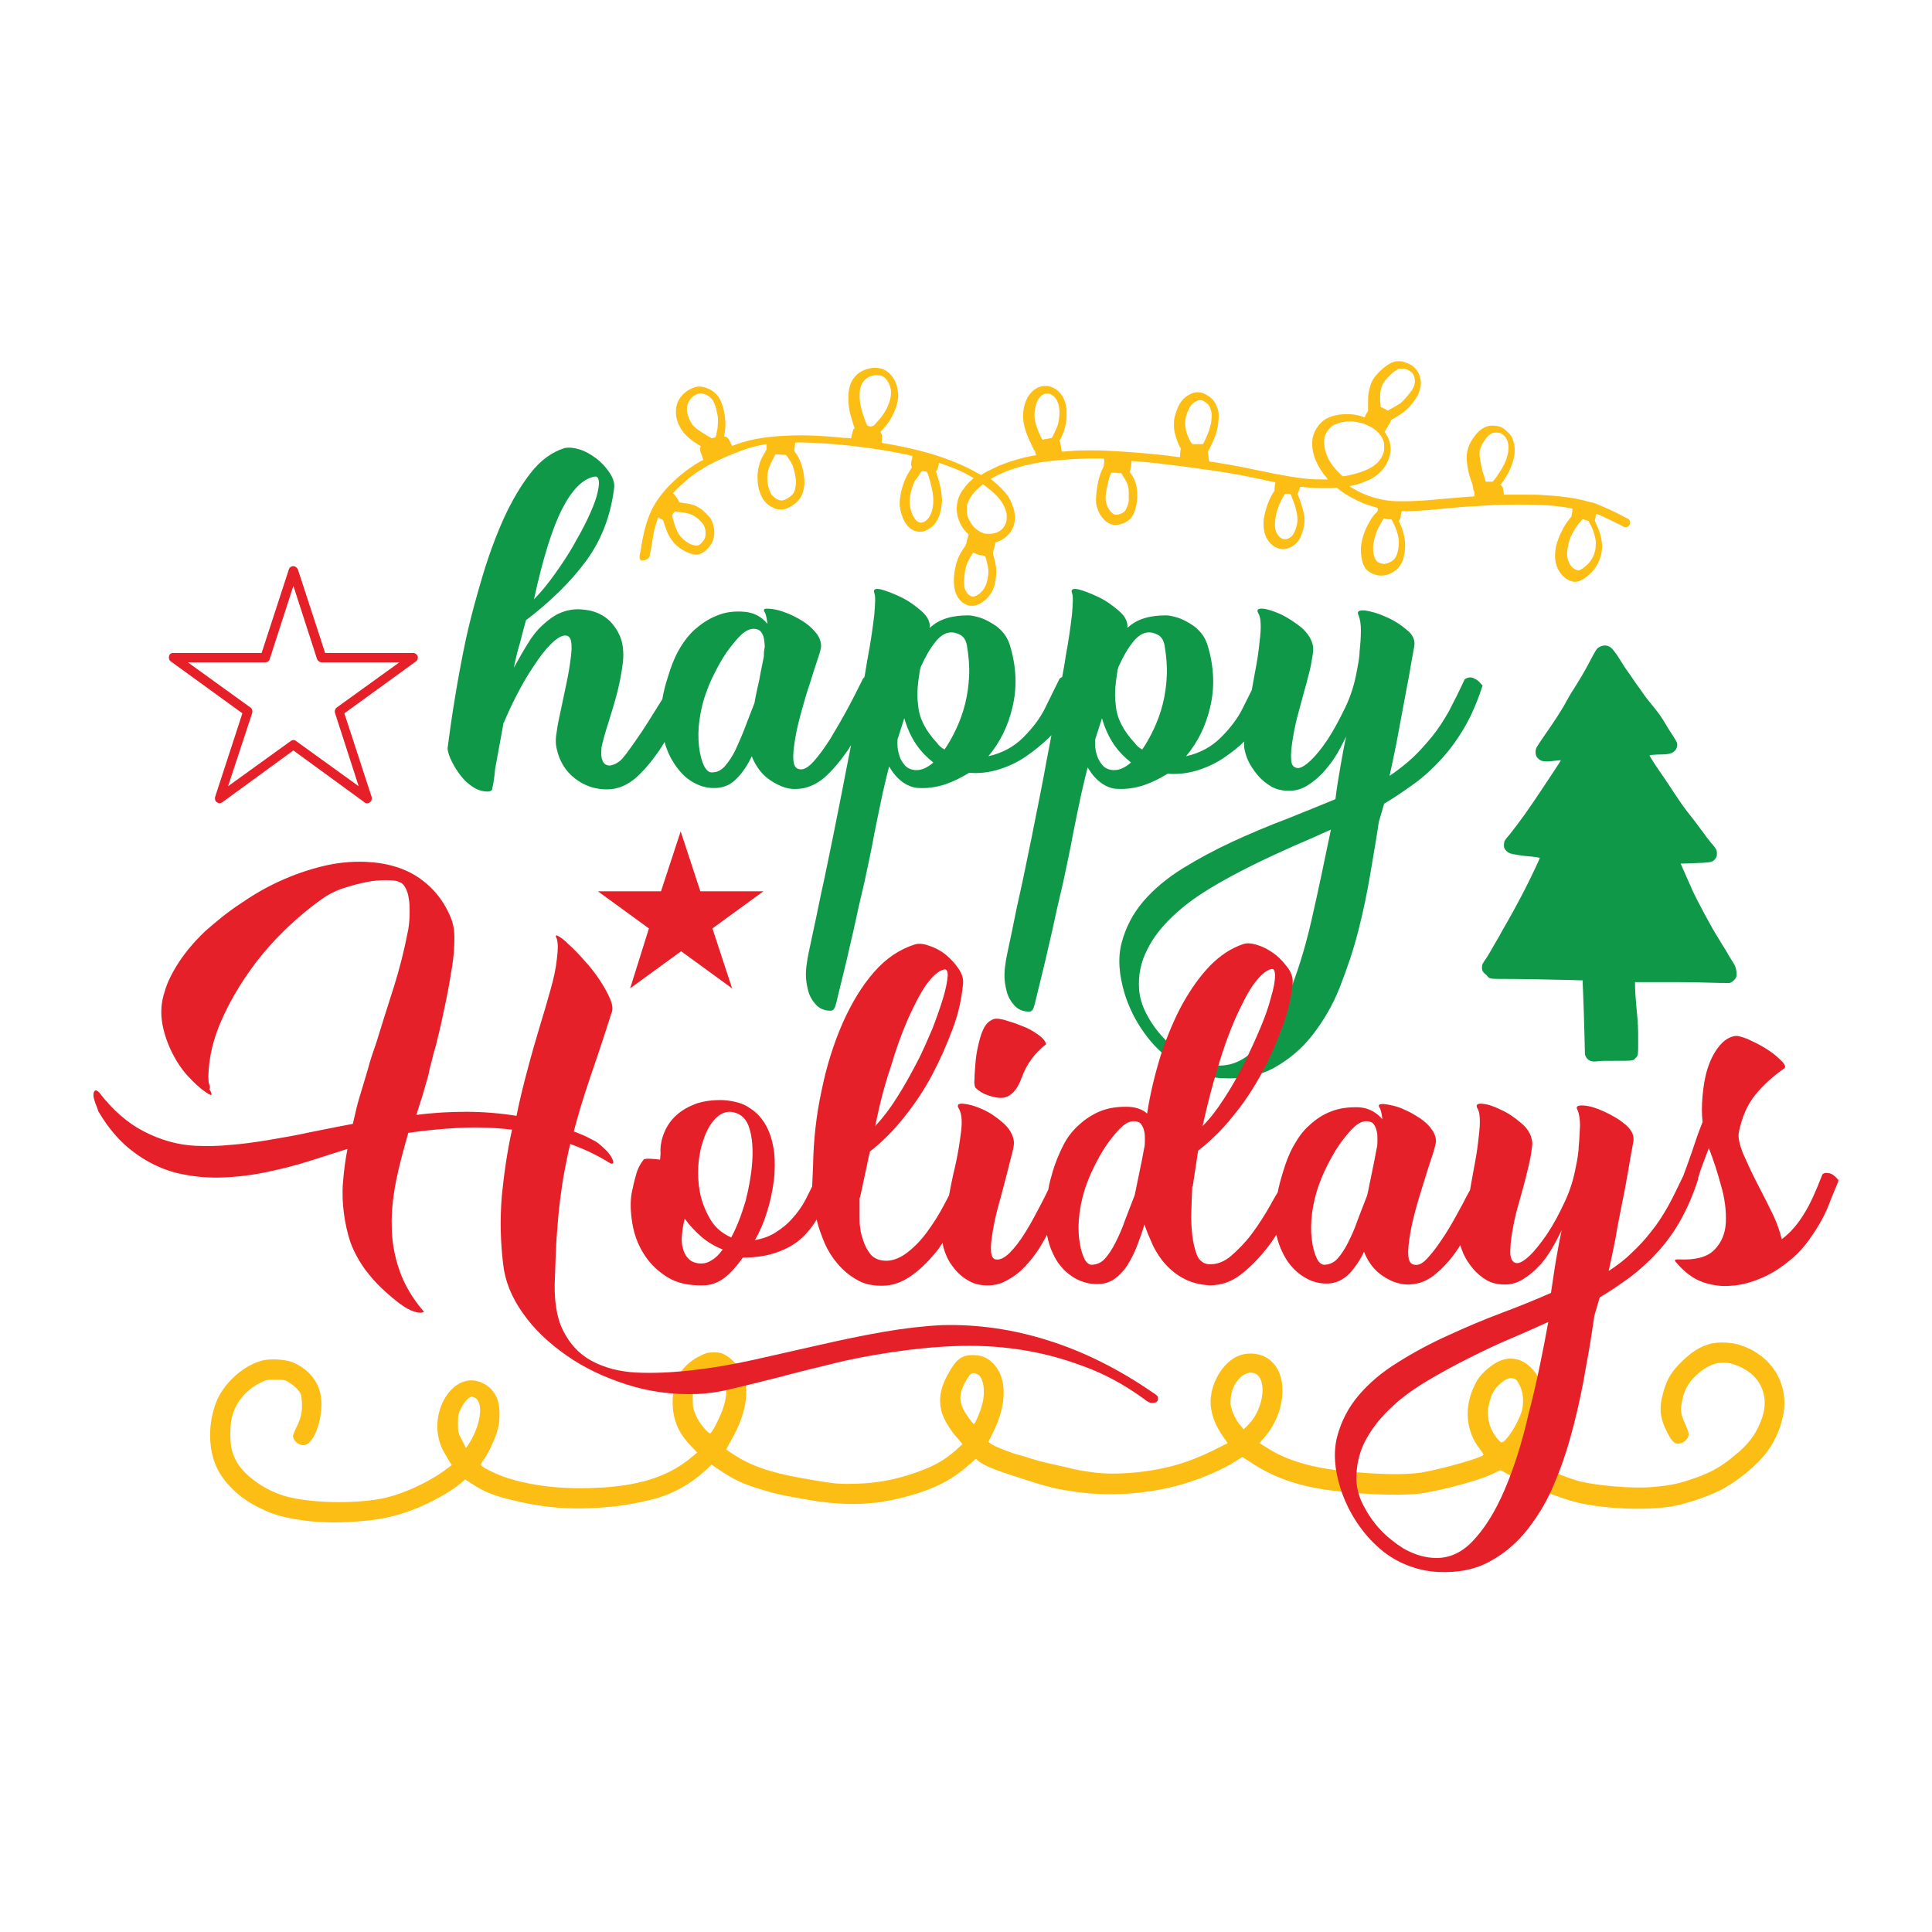 <?xml version="1.0" encoding="utf-8"?>
<!-- Generator: Adobe Illustrator 22.1.0, SVG Export Plug-In . SVG Version: 6.00 Build 0)  -->
<svg version="1.1" id="Layer_1" xmlns="http://www.w3.org/2000/svg" xmlns:xlink="http://www.w3.org/1999/xlink" x="0px" y="0px"
	 viewBox="0 0 432 432" enable-background="new 0 0 432 432" xml:space="preserve">
<path fill="#0F9848" d="M329.8,151.8c-0.8-0.5-1.6-0.4-2.3,0.1c-1.2,2.6-2.4,5-3.5,7.1c-1.2,2.1-2.4,4-3.8,5.7
	c-1.4,1.7-2.8,3.3-4.3,4.7c-1.5,1.4-3.3,2.8-5.2,4.1c0.5-2.2,1-4.6,1.5-7.1c0.5-2.5,0.9-5,1.4-7.5c0.5-2.5,0.9-5,1.4-7.4
	c0.4-2.4,0.8-4.7,1.2-6.8c0.3-1.4-0.2-2.8-1.7-3.9c-1.4-1.2-3-2.2-4.7-2.9c-1.7-0.8-3.3-1.2-4.6-1.4c-1.3-0.1-1.8,0.2-1.5,0.9
	c0.4,0.9,0.6,2.1,0.6,3.5c0,1.4-0.1,3-0.3,4.8c0,0.7-0.1,1.4-0.2,2.1c-0.1,0.7-0.3,1.5-0.4,2.2c-0.5,2.8-1.3,5.5-2.6,8.2
	c-1.3,2.7-2.6,5.1-3.9,7.1c-1.4,2.1-2.7,3.7-4,4.9c-1.3,1.2-2.3,1.7-3,1.5c-0.8-0.2-1.2-0.8-1.2-2.1c-0.1-1.2,0.1-2.8,0.4-4.6
	c0.3-1.8,0.7-3.8,1.3-5.9c0.6-2.1,1.1-4.2,1.7-6.2c0.5-2,1-3.7,1.2-5.2c0.3-1.5,0.4-2.6,0.3-3.1c-0.2-1.5-1.1-2.9-2.5-4.2
	c-1.5-1.2-3-2.2-4.6-3c-1.6-0.7-3-1.2-4.1-1.3c-1.2-0.1-1.5,0.3-1,1.1c0.4,0.7,0.5,1.7,0.5,3c0,1.3-0.2,2.8-0.4,4.6
	c-0.2,1.8-0.5,3.6-0.9,5.6c-0.2,1.3-0.5,2.6-0.7,3.9l-2.1,4.2c-1.1,2.2-2.7,4.3-4.8,6.4c-2.1,2.1-4.7,3.5-7.8,4.2
	c2.6-3.1,4.4-6.7,5.4-11c1-4.2,0.9-8.6-0.4-13.2c-0.3-1.2-0.8-2.3-1.5-3.2c-0.7-0.9-1.5-1.6-2.5-2.2c-1-0.6-1.9-1.1-2.9-1.4
	c-1-0.3-1.9-0.5-2.6-0.5c-3.8,0-6.6,0.9-8.6,2.8v-0.1c0.1-1.2-0.5-2.5-1.9-3.7c-1.4-1.2-2.9-2.3-4.6-3.1c-1.7-0.8-3.2-1.4-4.4-1.7
	c-1.3-0.3-1.8,0-1.5,0.8c0.3,0.7,0.2,2.3,0,4.8c-0.3,2.5-0.7,5.6-1.4,9.3c-0.2,1.5-0.5,3.1-0.8,4.7c-0.3,0.1-0.6,0.3-0.7,0.6
	l-3.2,6.5c-1.1,2.2-2.7,4.3-4.8,6.4c-2.1,2.1-4.7,3.5-7.8,4.2c2.6-3.1,4.4-6.7,5.4-11c1-4.2,0.9-8.6-0.4-13.2
	c-0.3-1.2-0.8-2.3-1.5-3.2c-0.7-0.9-1.5-1.6-2.5-2.2c-1-0.6-1.9-1.1-2.9-1.4c-1-0.3-1.9-0.5-2.6-0.5c-3.8,0-6.6,0.9-8.6,2.8v-0.1
	c0.1-1.2-0.5-2.5-1.9-3.7c-1.4-1.2-2.9-2.3-4.6-3.1c-1.7-0.8-3.2-1.4-4.4-1.7c-1.3-0.3-1.8,0-1.5,0.8c0.3,0.7,0.2,2.3,0,4.8
	c-0.3,2.5-0.7,5.6-1.4,9.3c-0.3,1.5-0.5,3.1-0.8,4.7c-0.2,0.2-0.4,0.4-0.5,0.7c-1,2-2.1,4.2-3.4,6.6c-1.3,2.4-2.6,4.6-3.8,6.6
	c-1.3,2-2.5,3.7-3.7,5c-1.2,1.3-2.2,1.9-3.1,1.7c-0.9-0.1-1.3-0.8-1.4-2.1c-0.1-1.3,0.1-2.9,0.4-4.7c0.3-1.9,0.8-3.9,1.4-6.1
	c0.6-2.2,1.2-4.3,1.9-6.3c0.6-2,1.2-3.8,1.7-5.3c0.5-1.5,0.8-2.5,0.8-3c0-0.9-0.3-1.9-1-2.8c-0.7-0.9-1.5-1.7-2.5-2.4
	s-2.1-1.3-3.4-1.9c-1.2-0.5-2.3-0.9-3.3-1.1c-1-0.2-1.7-0.2-2.2-0.2c-0.5,0.1-0.5,0.4-0.1,1c0.2,0.5,0.4,1.3,0.5,2.4
	c-1.3-1.6-3-2.5-5.1-2.7c-2.4-0.2-4.5,0.1-6.3,0.9c-1.8,0.7-3.4,1.8-4.9,3.1c-1.4,1.3-2.6,2.9-3.6,4.7c-1,1.8-1.7,3.7-2.3,5.7
	c-0.6,1.8-1,3.4-1.3,5.1c0,0.1-0.1,0.2-0.1,0.2c-1,1.6-2,3.2-3,4.8c-1,1.6-2,3.1-3,4.5c-1,1.4-1.8,2.6-2.5,3.4
	c-0.5,0.7-1.1,1.2-1.9,1.6c-0.7,0.3-1.3,0.5-1.8,0.3c-0.5-0.1-0.9-0.5-1.1-1.1c-0.3-0.6-0.3-1.6-0.2-2.9c0.3-1.4,0.8-3.2,1.5-5.4
	c0.7-2.2,1.4-4.5,2-6.8c0.6-2.3,1-4.6,1.3-6.9c0.2-2.2,0-4.2-0.7-5.8c-1.6-3.6-4.4-5.6-8.3-5.9c-1.8-0.2-3.4,0.1-4.9,0.7
	c-1.5,0.6-2.8,1.6-4.1,2.8c-1.3,1.2-2.4,2.6-3.4,4.3c-1,1.6-2,3.4-3,5.2c0.4-2,0.8-3.7,1.3-5.3c0.4-1.6,0.9-3.4,1.4-5.3
	c5.5-4.2,10-8.6,13.4-13.2c3.4-4.6,5.5-10,6.3-16.2c0.2-1.2-0.2-2.4-1-3.6c-0.8-1.2-1.8-2.3-3-3.2c-1.2-0.9-2.4-1.6-3.7-2
	c-1.3-0.4-2.4-0.5-3.4-0.3c-2.8,0.9-5.3,2.7-7.5,5.5c-2.2,2.8-4.2,6.2-6,10.1c-1.8,4-3.4,8.3-4.8,13c-1.4,4.7-2.7,9.4-3.7,14
	c-1,4.7-1.8,9.1-2.5,13.4c-0.7,4.2-1.2,7.9-1.6,10.9c-0.1,0.6,0.2,1.5,0.6,2.5c0.5,1.1,1.1,2.2,1.9,3.3c0.8,1.1,1.7,2.1,2.9,2.9
	c1.1,0.8,2.3,1.2,3.6,1.2c0.3,0,0.5-0.1,0.7-0.2c0.2-0.1,0.3-0.3,0.3-0.7c0.1-0.3,0.2-0.8,0.3-1.5c0.1-0.6,0.2-1.5,0.3-2.6l1.9-10.4
	l0.1-0.1c0.8-1.9,1.7-3.9,2.9-6.2c1.2-2.3,2.4-4.4,3.7-6.3c1.3-2,2.5-3.6,3.8-4.9c1.3-1.3,2.4-2,3.3-2c0.7,0,1.2,0.5,1.3,1.4
	c0.2,1,0.1,2.2-0.1,3.8c-0.2,1.6-0.5,3.4-0.9,5.3c-0.4,1.9-0.8,3.8-1.2,5.7c-0.4,1.9-0.8,3.6-1,5.2c-0.3,1.6-0.3,2.9,0,4
	c0.6,2.7,1.9,4.9,4.1,6.6c2.2,1.7,4.7,2.5,7.6,2.4c2.1-0.1,4.1-1,5.9-2.5c1.8-1.6,3.5-3.6,5.1-5.9c0.5-0.7,1-1.5,1.4-2.2
	c0.3,1.2,0.8,2.4,1.3,3.4c1.2,2.2,2.6,4,4.4,5.2c1.8,1.2,3.7,1.8,5.8,1.7c1.9-0.1,3.4-0.8,4.7-2.2c1.3-1.3,2.4-3,3.3-4.9
	c0.3,0.8,0.7,1.6,1.3,2.5c0.6,0.9,1.3,1.7,2.2,2.4c0.9,0.7,1.9,1.3,3.1,1.8c1.2,0.5,2.4,0.7,3.7,0.6c2.1-0.1,4.1-1,5.9-2.5
	c1.8-1.6,3.5-3.6,5.1-5.9c0.3-0.4,0.6-0.9,0.9-1.4c-0.4,2-0.8,4-1.2,6.1c-0.9,4.8-1.9,9.6-2.8,14.2c-1,4.7-1.8,9-2.7,12.9
	c-0.8,3.9-1.5,7.3-2.1,10c-0.6,2.8-1,4.6-1.1,5.7c-0.1,0.5-0.2,1.4-0.2,2.5c0,1.2,0.2,2.3,0.5,3.5c0.3,1.2,0.9,2.2,1.7,3.1
	c0.8,0.9,1.9,1.4,3.3,1.4c0.5,0,0.8-0.3,1-0.8c0.2-0.5,0.5-1.8,1-3.9c0.2-0.8,0.6-2.4,1.2-4.9c0.6-2.4,1.2-5.3,2-8.6
	c0.7-3.3,1.5-6.9,2.4-10.6c0.8-3.8,1.6-7.4,2.2-10.8c0.7-3.4,1.3-6.5,1.9-9.2c0.6-2.7,1.1-4.6,1.4-5.8c0.9,1.5,1.9,2.7,3.2,3.6
	c1.2,0.8,2.4,1.2,3.5,1.2c2,0.1,3.9-0.2,5.8-0.8c1.8-0.6,3.6-1.5,5.4-2.6c2.3,0.2,4.6-0.1,6.8-0.8c2.2-0.7,4.3-1.7,6.1-3
	c1.9-1.3,3.4-2.6,4.8-3.9c0.2-0.2,0.5-0.5,0.7-0.7c-0.5,2.8-1.1,5.6-1.6,8.5c-0.9,4.8-1.9,9.6-2.8,14.2c-1,4.7-1.8,9-2.7,12.9
	s-1.5,7.3-2.1,10c-0.6,2.8-1,4.6-1.1,5.7c-0.1,0.5-0.2,1.4-0.2,2.5c0,1.2,0.2,2.3,0.5,3.5c0.3,1.2,0.9,2.2,1.7,3.1
	c0.8,0.9,1.9,1.4,3.3,1.4c0.5,0,0.8-0.3,1-0.8c0.2-0.5,0.5-1.8,1-3.9c0.2-0.8,0.6-2.4,1.2-4.9c0.6-2.4,1.2-5.3,2-8.6
	c0.7-3.3,1.5-6.9,2.4-10.6c0.8-3.8,1.6-7.4,2.2-10.8c0.7-3.4,1.3-6.5,1.9-9.2c0.6-2.7,1.1-4.6,1.4-5.8c0.9,1.5,1.9,2.7,3.2,3.6
	c1.2,0.8,2.4,1.2,3.5,1.2c2,0.1,3.9-0.2,5.8-0.8c1.8-0.6,3.6-1.5,5.4-2.6c2.3,0.2,4.6-0.1,6.8-0.8c2.2-0.7,4.3-1.7,6.1-3
	c1.6-1.1,3-2.2,4.2-3.4c0,0.4,0,0.9,0,1.3c0.1,0.7,0.3,1.6,0.8,2.8c0.5,1.1,1.2,2.2,2.1,3.3c0.9,1.1,2,2,3.2,2.7
	c1.2,0.7,2.8,1,4.6,0.9c1.2-0.1,2.4-0.5,3.5-1.2c1.1-0.7,2.1-1.5,3.2-2.6c1-1.1,2-2.3,2.9-3.7c0.9-1.4,1.7-3,2.5-4.6
	c-0.5,2.2-0.9,4.5-1.3,6.8c-0.4,2.3-0.8,4.7-1.1,7.2c-3.4,1.4-7.1,2.9-11.1,4.5c-4,1.5-8,3.2-11.9,5c-3.9,1.8-7.6,3.8-11.2,6
	c-3.5,2.2-6.4,4.6-8.8,7.4c-2.3,2.7-3.9,5.8-4.8,9.2c-0.9,3.4-0.6,7.2,0.7,11.5c0.8,2.5,1.9,4.9,3.3,7.1c1.4,2.2,3,4.2,4.9,5.9
	c1.9,1.7,4,3.1,6.3,4.1c2.4,1,4.9,1.6,7.5,1.7c4.4,0.2,8.3-0.6,11.5-2.4s6.1-4.2,8.5-7.3c2.4-3.1,4.5-6.6,6.1-10.7
	c1.6-4.1,3-8.2,4.1-12.5c1.1-4.3,2-8.6,2.7-12.8c0.7-4.2,1.4-8.1,1.9-11.6l1.2-4.1c2.4-1.4,4.7-3,6.9-4.6c2.2-1.6,4.2-3.5,6.1-5.6
	c1.9-2.1,3.6-4.5,5.1-7.1c1.5-2.6,2.8-5.7,3.9-9.1C331.1,152.9,330.7,152.2,329.8,151.8z M125.7,113.8c2.2-4.3,4.6-6.7,7.1-7.2
	c0.7-0.2,1,0.2,1.1,1c0.1,0.8-0.1,1.9-0.5,3.4c-0.4,1.4-1.1,3.1-2,5c-0.9,1.9-2,3.9-3.2,6c-1.2,2.1-2.6,4.2-4.1,6.3
	c-1.5,2.1-3,4-4.7,5.7C121.4,124.8,123.5,118.1,125.7,113.8z M170.8,146.8c-0.3,1.6-0.7,3.3-1,5.1c-0.4,1.8-0.8,3.5-1.1,5.3
	c-0.8,2-1.5,3.9-2.2,5.7c-0.7,1.8-1.4,3.4-2.1,4.9c-0.7,1.4-1.5,2.6-2.3,3.5c-0.8,0.9-1.7,1.4-2.8,1.4c-0.8,0.1-1.4-0.5-1.9-1.5
	c-0.5-1.1-0.9-2.5-1.1-4.3c-0.2-1.8-0.2-3.8,0.1-5.9c0.3-2.2,0.8-4.3,1.6-6.4c0.6-1.7,1.4-3.4,2.3-5.1c0.9-1.7,1.8-3.2,2.8-4.5
	c1-1.3,1.9-2.4,2.8-3.2c0.9-0.8,1.8-1.2,2.6-1.2c0.7,0,1.2,0.2,1.6,0.6c0.3,0.4,0.6,0.9,0.7,1.5c0.1,0.6,0.2,1.3,0.2,2
	C170.8,145.5,170.8,146.1,170.8,146.8z M204.9,172.2c-0.5,0-1-0.1-1.5-0.3c-0.5-0.2-1-0.6-1.4-1.2c-0.4-0.5-0.8-1.2-1-2.1
	c-0.3-0.9-0.4-2-0.3-3.3l1.5-4.7c0.7,2.4,1.6,4.3,2.7,5.9c1.1,1.6,2.4,2.9,3.8,4C207.3,171.7,206.1,172.2,204.9,172.2z M216.7,151.1
	c-0.1,2.2-0.4,4.3-0.9,6.3c-0.5,2-1.2,3.9-2,5.6c-0.8,1.7-1.7,3.3-2.6,4.6c-0.7-0.4-1.2-0.8-1.7-1.5c-1.3-1.4-2.3-2.8-3-4.2
	c-0.7-1.4-1.1-2.8-1.2-4.2c-0.2-1.4-0.2-2.7-0.1-4c0.1-1.3,0.3-2.6,0.5-3.9l0.2-0.7c1-2.2,2-4,3.2-5.5c1.1-1.4,2.3-2.2,3.6-2.2
	c0.7,0,1.4,0.2,2.1,0.6c0.7,0.4,1.2,1.2,1.4,2.3C216.6,146.7,216.8,148.9,216.7,151.1z M249.1,172.2c-0.5,0-1-0.1-1.5-0.3
	c-0.5-0.2-1-0.6-1.4-1.2s-0.8-1.2-1-2.1c-0.3-0.9-0.4-2-0.3-3.3l1.5-4.7c0.7,2.4,1.6,4.3,2.7,5.9c1.1,1.6,2.4,2.9,3.8,4
	C251.5,171.7,250.3,172.2,249.1,172.2z M260.9,151.1c-0.1,2.2-0.4,4.3-0.9,6.3c-0.5,2-1.2,3.9-2,5.6c-0.8,1.7-1.7,3.3-2.6,4.6
	c-0.7-0.4-1.2-0.8-1.7-1.5c-1.3-1.4-2.3-2.8-3-4.2c-0.7-1.4-1.1-2.8-1.2-4.2c-0.2-1.4-0.2-2.7-0.1-4c0.1-1.3,0.3-2.6,0.5-3.9
	l0.2-0.7c1-2.2,2-4,3.2-5.5c1.1-1.4,2.3-2.2,3.6-2.2c0.7,0,1.4,0.2,2.1,0.6c0.7,0.4,1.2,1.2,1.4,2.3
	C260.8,146.7,261,148.9,260.9,151.1z M293.2,206c-1.5,6.5-3.3,12.2-5.4,17.1c-2.1,4.9-4.5,8.7-7.2,11.5c-2.7,2.8-5.8,4-9.3,3.6
	c-2.1-0.2-4.1-0.9-6-2c-2-1.1-3.7-2.5-5.2-4.2c-1.5-1.6-2.8-3.4-3.8-5.4c-1-1.9-1.5-3.8-1.6-5.5c-0.2-3.1,0.4-6,1.8-8.7
	c1.3-2.7,3.2-5.1,5.6-7.4c2.4-2.3,5.1-4.3,8.2-6.2c3.1-1.9,6.3-3.6,9.5-5.2c3.2-1.6,6.3-3,9.4-4.4c3.1-1.3,5.9-2.6,8.4-3.7
	C296.1,192.7,294.7,199.5,293.2,206z M388.3,217.8c0,0.6-0.1,0.9-0.6,1.4c-0.4,0.4-0.9,0.7-1.4,0.6c-0.3,0-2.6,0-5.2-0.1
	s-7.1-0.1-10.1-0.1l-5.4,0l0,0.8c0,1.2,0.2,3.6,0.3,4.7c0.4,4.2,0.4,4.7,0.4,7.6c0,3.3,0,3.3-0.6,3.9c-0.5,0.6-0.6,0.6-4.3,0.6
	c-2.2,0-3.6,0-4.1,0.1c-1.4,0.2-2.2-0.1-2.7-1l-0.2-0.5l-0.1-4c-0.1-4-0.2-6.9-0.3-9.4c0-0.8-0.1-1.8-0.1-2.3v-0.9l-0.8,0
	c-0.4,0-2-0.1-3.5-0.1c-1.5,0-3.6-0.1-4.7-0.1c-1.1,0-4.1-0.1-6.7-0.1c-5.2,0-5.1,0-5.6-0.6c-0.1-0.2-0.4-0.4-0.6-0.6
	c-0.5-0.4-0.7-0.9-0.6-1.6c0-0.5,0.1-0.6,0.9-1.8c0.5-0.7,1.3-2.2,1.9-3.2c0.6-1,1.4-2.4,1.7-3c1.6-2.7,4-7.1,5.4-9.9
	c1.5-3,3.1-6.4,3-6.4c-0.1,0-1-0.2-2.1-0.3c-1.7-0.1-4.1-0.5-4.6-0.7c-0.5-0.2-1-0.7-1.2-1.1c-0.2-0.4-0.1-1.2,0-1.6
	c0.1-0.2,0.5-0.8,1-1.3c2.9-3.7,4.1-5.4,7.9-11.1c3.3-5,3.7-5.6,3.7-5.7c0,0-0.6,0-1.3,0.1c-1.5,0.2-2.5,0.2-3,0
	c-0.4-0.1-1-0.6-1.2-1.1c-0.2-0.5-0.2-1.1,0-1.7c0.1-0.3,0.7-1.1,1.2-1.9c3.4-4.9,4.5-6.6,5.9-9.2c0.3-0.5,0.9-1.6,1.4-2.3
	c1.2-1.9,2.2-3.6,3-5.1c1.9-3.6,2-3.8,2.6-4.1c0.1-0.1,0.4-0.2,0.7-0.3c0.8-0.2,1.6,0,2.3,0.8c0.5,0.6,0.9,1.1,2.2,3.2
	c0.4,0.7,1.2,1.8,1.7,2.5c0.5,0.7,1.4,2.1,2.1,3c0.6,0.9,1.6,2.3,2.2,3c2,2.4,2.7,3.4,3.7,5.1c0.5,0.9,1.3,2.1,1.7,2.7
	c0.4,0.6,0.7,1.2,0.8,1.4c0.2,1.1-0.4,2.1-1.6,2.4c-0.3,0.1-1.2,0.2-2,0.2c-0.9,0-1.8,0.1-2.1,0.1l-0.5,0.1l0.3,0.5
	c0.2,0.3,0.6,1,1,1.6c0.4,0.6,1.7,2.5,2.8,4.1c2.6,4,3.7,5.6,5.5,7.8c0.8,1,2,2.7,2.7,3.6c0.7,1,1.6,2.1,1.9,2.4
	c0.8,1,0.9,1.2,0.9,1.9c0,0.5,0,0.6-0.2,1c-0.1,0.2-0.4,0.5-0.5,0.6c-0.6,0.4-1,0.5-4.3,0.6c-1.7,0.1-3.1,0.1-3.1,0.1
	c0,0,1.8,4.1,2.6,5.9c1.2,2.6,4.4,8.6,5.9,10.9c0.3,0.5,1,1.7,1.6,2.6c0.5,0.9,1.1,1.9,1.3,2.2c0.2,0.3,0.6,0.9,0.8,1.4
	C388.3,217.1,388.3,217.2,388.3,217.8z"/>
<path fill="#FCBE14" d="M145.3,124.1c0-0.1,0-0.4,0.1-0.5c0-0.1,0.2-0.9,0.3-1.6c0.2-1.3,0.4-2.5,0.6-3.5c0.3-1.1,0.8-2.7,0.9-2.8
	c0,0,0.1,0,0.2,0.1c0.3,0.2,0.5,0.3,0.7,0.4c0.1,0,0.1,0.1,0.2,0.2c0.1,0.4,0.5,1.6,0.7,2.1c0.5,1.3,1,2.1,1.8,3
	c1.3,1.4,3.6,2.6,5,2.5c0.9-0.1,1.7-0.5,2.5-1.4c1.1-1.2,1.5-2.4,1.4-4c-0.1-1.2-0.4-2-0.9-2.8c-0.3-0.4-1.3-1.4-1.8-1.8
	c-1.2-0.9-2.2-1.3-4-1.5c-1.2-0.2-1.1-0.1-1.2-0.4c-0.1-0.3-0.7-1.2-1.1-1.6c-0.1-0.1-0.2-0.2-0.2-0.2c0-0.1,1.5-1.6,2.3-2.3
	c2.4-2.2,5-3.8,8.5-5.4c3.1-1.4,5.8-2.4,8-2.9c0.6-0.1,1.9-0.4,2-0.4c0.1,0,0.1,0.1,0.1,0.6l0,0.6l-0.5,0.9c-0.8,1.4-1,1.9-1.2,2.8
	c-0.4,1.5-0.4,3.2-0.1,4.8c0.2,1,0.6,1.9,1,2.6c0.3,0.4,0.8,1,1.2,1.3c0.4,0.3,1.2,0.7,1.7,0.9c0.4,0.1,0.5,0.1,1.1,0.1
	c0.5,0,0.7,0,1-0.1c0.7-0.2,1.3-0.6,2.2-1.2c1.1-0.9,1.7-1.9,2-3.7c0.2-1.2,0-2.9-0.4-4.4c-0.4-1.4-0.9-2.5-1.7-3.5
	c-0.1-0.1-0.1-0.2-0.1-0.3c0-0.1,0.1-0.5,0.1-0.9c0.1-0.4,0.1-0.8,0.1-0.8c0.1-0.1,2-0.1,3.5,0c6.5,0.2,15.3,1.3,21.7,2.7
	c0.4,0.1,0.7,0.2,0.8,0.2l0.2,0l0,0.3c0,0.2-0.1,0.6-0.2,0.9c-0.1,0.7-0.1,0.8,0,1.1l0.1,0.3l-0.3,0.5c-1.4,2.1-2.1,4.3-2.4,6.8
	c-0.2,1.6,0.4,3.8,1.3,5.2c0.3,0.5,1,1.2,1.4,1.4c0.8,0.5,1.8,0.6,2.7,0.4c0.6-0.2,1.6-0.8,2.1-1.3c1-1.1,1.5-2.3,1.8-4.1
	c0.1-0.9,0.2-1.4,0.1-2.2c-0.1-1.5-0.4-3-1.1-5.1l-0.2-0.7l0.1-0.1c0.2-0.2,0.3-0.6,0.5-1.4c0-0.3,0.1-0.4,0.1-0.4
	c0.1,0,1.7,0.6,2.8,1c1.6,0.6,3,1.3,4.4,2.1l0.5,0.3l-0.3,0.3c-0.5,0.4-1.4,1.3-1.7,1.8c-0.9,1.1-1.4,2.1-1.6,3.2
	c-0.4,1.8-0.1,3.5,0.8,5.2c0.3,0.6,0.8,1.3,1.3,1.7l0.4,0.4l-0.2,0.7c-0.1,0.4-0.3,0.9-0.3,1.2c-0.1,0.4-0.2,0.5-0.4,0.9
	c-1.4,1.9-1.9,3.3-2.3,5.8c-0.4,3.1,0.2,5.3,1.8,6.6c0.4,0.3,1,0.6,1.4,0.7c0.5,0.1,1.3,0.1,1.8-0.1c1.7-0.6,3.3-2.2,3.9-4.2
	c0.2-0.6,0.3-1.2,0.4-2.1c0.2-1.4,0-3-0.6-4.9l-0.1-0.5l0.1-0.4c0.1-0.2,0.2-0.7,0.3-1.1c0.1-0.4,0.2-0.8,0.2-0.8
	c0-0.1,0.2-0.1,0.5-0.2c2-0.7,3.5-2.4,3.8-4.6c0.1-0.6,0.1-1.5-0.1-2.1c-0.2-1-0.7-2.3-1.3-3.3c-0.8-1.2-2.1-2.5-3.6-3.7l-0.4-0.3
	l0.9-0.5c4.5-2.3,9-3.4,16.9-3.9c1.8-0.1,3.5-0.2,5.5-0.2c1.1,0,2.1,0,2.1,0.1c0,0,0,0.4,0,0.8l-0.1,0.8l-0.2,0.5
	c-0.5,0.9-0.8,1.9-1.1,3.3c-0.4,2.1-0.5,3.6-0.4,4.6c0.4,2.3,1.9,4.3,3.6,4.7c1.1,0.3,2.8-0.2,3.8-1.1c0.7-0.6,1.2-1.5,1.5-2.9
	c0.2-0.8,0.3-1.4,0.3-2.4c0-2-0.3-3.3-1.3-4.8l-0.4-0.6l0.1-0.2c0-0.1,0.1-0.6,0.2-1.1c0.1-0.5,0.1-0.9,0.1-1l0-0.1l0.4,0
	c4.3,0.3,6.3,0.6,12,1.3c9.2,1.3,10.1,1.4,15.8,2.6c0.8,0.2,2,0.4,2.7,0.6c0.7,0.1,1.2,0.2,1.3,0.3c0,0,0,0.2-0.1,0.4
	c0,0.2-0.1,0.6-0.1,0.9l0,0.5l-0.4,0.6c-1,1.7-1.6,3.5-2,5.6c-0.1,0.6-0.1,1.9,0,2.4c0.3,2.3,1.7,3.9,3.5,4.4
	c1.6,0.4,3.7-0.6,4.6-2.4c0.5-1,1-2.8,1-3.9c0-0.4-0.1-1.6-0.3-2.2c-0.2-0.8-0.6-2.1-1-3.1l-0.3-0.7l0.2-0.3
	c0.1-0.2,0.2-0.6,0.3-0.8c0.1-0.5,0.1-0.5,0.8-0.4c2.4,0.3,5.5,0.3,7.3,0.2l0.3,0l0.5,0.4c1.5,1.2,3.4,2.2,5.5,3.1
	c0.8,0.3,1.8,0.6,2.5,0.8c0.3,0.1,0.6,0.2,0.6,0.2c0,0,0,0.2,0,0.4c-0.1,0.3-0.1,0.4-0.2,0.5c-0.4,0.3-1,1-1.4,1.7
	c-1,1.6-1.8,3.5-2.1,5.4c-0.2,1.1-0.1,2.7,0.2,3.9c0.1,0.5,0.5,1.3,0.8,1.7c0.7,0.8,1.9,1.4,3.2,1.5c2.2,0.1,4.4-1.4,5.1-3.5
	c0.3-1,0.5-2.1,0.5-3.1c0-1.7-0.4-3.4-1.1-4.9c-0.2-0.4-0.3-0.7-0.3-0.7c0,0,0.1-0.1,0.1-0.2c0.2-0.2,0.3-0.7,0.4-1.4
	c0.1-0.3,0.1-0.6,0.1-0.6c0,0,0.4,0,0.9,0c2,0,5-0.2,8.9-0.6c3.7-0.4,6.2-0.5,11.4-0.8c2.3-0.1,8-0.1,9.8,0c2.4,0.1,4.3,0.3,6,0.6
	c1.3,0.2,1.2,0.2,1.2,0.3c0,0.1,0,0.5-0.1,0.9c-0.1,0.7-0.1,0.8-0.2,0.9c-0.1,0.1-0.3,0.3-0.4,0.5c-0.6,0.7-1.3,1.8-1.8,2.9
	c-0.5,1-0.7,1.6-1,2.5c-0.6,2.3-0.5,4.2,0.3,5.8c0.3,0.6,0.9,1.4,1.3,1.7c0.8,0.7,1.8,1.1,2.5,1.1c0.3,0,0.9-0.1,1.2-0.3
	c1-0.4,2.4-1.6,3.2-2.7c1.1-1.5,1.8-3.7,1.6-5.5c-0.1-1.5-0.6-3.1-1.3-4.5l-0.3-0.7l0.1-0.3c0-0.1,0.1-0.5,0.1-0.7
	c0-0.3,0.1-0.5,0.1-0.5c0.1,0,0.7,0.2,1.3,0.5c0.7,0.3,4.6,2.2,4.7,2.3c0.5,0.4,1.2,0.2,1.5-0.4c0.2-0.4,0.1-0.9-0.2-1.2
	c-0.1-0.1-1.2-0.6-3.1-1.6c-2.1-1-2.9-1.3-3.8-1.7c-0.3-0.1-0.7-0.3-0.8-0.3c-0.1-0.1-0.3-0.1-0.4-0.1c-0.1,0-0.4-0.1-0.8-0.2
	c-2.7-0.8-6.2-1.3-10.3-1.5c-1.2-0.1-1.7-0.1-4.4-0.1c-0.5,0-1.7,0-2.6,0c-0.9,0-1.7,0-1.7,0c0,0-0.1-0.3-0.1-0.7
	c-0.1-0.8-0.2-1.1-0.5-1.3l-0.2-0.2l0.4-0.5c1.2-1.7,2.1-3.4,2.5-5.1c0.4-1.5,0.4-2.9,0-4.1c-0.2-0.8-0.6-1.5-1.3-2.1
	c-0.9-0.9-1.6-1.3-2.8-1.4c-0.9-0.1-1.7,0-2.4,0.4c-1,0.5-1.7,1.2-2.6,2.5c-1.1,1.7-1.5,3.2-1.3,5.2c0.2,1.6,0.4,2.7,1,4.3
	c0.3,0.8,0.4,1.3,0.4,1.6c0,0.3,0.1,0.4,0.2,0.6c0.1,0.2,0.1,0.2,0.1,0.7c0,0.4,0,0.5-0.1,0.5c-0.6,0-4.2,0.3-6.5,0.5
	c-3.3,0.3-4.1,0.4-6.4,0.5c-1.3,0.1-4.9,0.1-5.7,0c-2.7-0.3-5.1-1-7.6-2.3c-1.1-0.6-1.8-1-1.6-1c0.3-0.1,1.3-0.3,1.7-0.4
	c1.2-0.4,2.5-0.9,3.4-1.4c2-1.2,3.3-2.9,3.8-4.9c0.5-1.8,0.2-3.6-0.9-5.1c-0.1-0.2-0.2-0.3-0.2-0.3s0.2-0.4,0.5-0.9
	c0.7-1.1,0.8-1.3,0.9-1.6l0-0.2l1.1-0.6c1.5-0.9,2.3-1.5,3.2-2.5c1.1-1.3,1.8-2.4,2.1-3.4c0.2-0.7,0.3-1,0.3-1.7
	c0-0.8-0.1-1.3-0.4-2c-0.5-1.3-1.7-2.3-3.2-2.7c-0.5-0.3-1.9-0.3-2.4-0.1c-1.1,0.3-2.7,1.5-3.9,2.9c-0.9,1-1.3,1.9-1.6,3.2
	c-0.3,1.1-0.3,1.7-0.3,3.4l0,1.5l-0.2,0.3c-0.3,0.4-0.5,0.9-0.5,1c0,0.1-0.1,0.1-0.1,0.1c0,0-0.3-0.1-0.6-0.2
	c-1.2-0.4-2.2-0.5-3.4-0.5c-2.5,0-4.6,0.7-5.8,2c-0.7,0.7-1.3,1.7-1.6,2.6c-0.6,1.8-0.3,4.3,0.9,6.6c0.6,1.1,1,1.8,2.2,3.2l0.1,0.2
	l-1.6,0c-2.3,0-4.1-0.2-7.1-0.7c-1.8-0.3-3.9-0.7-8.2-1.6c-3.2-0.7-5.2-1-8.1-1.5c-0.8-0.1-1.5-0.2-1.5-0.2c0,0-0.1-0.1-0.2-1.3
	l-0.1-0.9l0.6-1.2c0.8-1.6,1.1-2.4,1.4-3.6c0.3-1,0.3-1.7,0.4-2.8c0-1.1,0-1.4-0.3-2.2c-0.4-1.1-0.9-1.9-1.9-2.6
	c-1.6-1.1-2.9-1.2-4.5-0.3c-1.4,0.8-2.2,1.9-2.9,4.1c-0.3,1-0.4,1.3-0.4,2.4c0,0.8,0,1,0.1,1.6c0.3,1.3,0.7,2.6,1.2,3.5
	c0.3,0.4,0.3,0.5,0.2,0.6c0,0.1-0.1,0.5-0.1,0.9c0,0.4-0.1,0.8-0.1,0.8c0,0-0.5,0-1-0.1c-3.6-0.5-7.2-0.8-11.4-1.1
	c-3.4-0.2-4.5-0.3-7-0.3c-2.5,0-3.5,0-5.8,0.2c-0.8,0.1-1.2,0.1-1.2,0c0,0-0.1-0.3-0.1-0.7c-0.2-0.9-0.2-1.2-0.3-1.4l-0.1-0.2
	l0.4-0.8c0.6-1.2,0.8-2,1.1-3.4c0.1-0.7,0.1-2.3,0.1-2.9c-0.3-2.3-1.3-4-3-4.8c-0.7-0.3-1.1-0.4-1.8-0.4c-0.6,0-1,0.1-1.5,0.3
	c-1.6,0.7-2.7,2.2-3.2,4.3c-0.4,1.8-0.3,3.4,0.3,5.3c0.3,0.9,0.5,1.5,1.2,2.9c0.3,0.7,0.6,1.3,0.6,1.3s0.1,0.2,0.2,0.3
	c0.1,0.2,0.2,0.3,0.2,0.4c0,0.1,0,0.3,0.1,0.4c0.1,0.2,0.1,0.3,0,0.3c-0.2,0-2.4,0.4-3.3,0.7c-1.9,0.5-3.4,1-5.1,1.7
	c-0.8,0.4-2.5,1.2-3.2,1.6l-0.6,0.4l-0.8-0.4c-2.9-1.7-6.8-3.3-11.3-4.6c-2.6-0.7-5.2-1.3-8.5-1.9c-0.7-0.1-1.4-0.2-1.5-0.3
	c-0.2,0-0.2,0-0.1-0.8c0.1-0.6,0-1-0.2-1.4l-0.1-0.3l0.4-0.4c1.7-1.8,2.8-3.9,3.3-5.9c0.2-0.9,0.3-1.6,0.2-2.3
	c-0.1-1.7-0.7-3.2-1.9-4.4c-1.3-1.3-3.3-1.6-5.3-0.9c-1.8,0.6-3.1,2-3.6,3.8c-0.2,0.9-0.3,1.4-0.3,2.5c0,1.3,0.1,2.4,0.4,3.6
	c0.2,0.7,0.6,2.1,0.8,2.7l0.2,0.5l-0.1,0.1c-0.1,0.1-0.2,0.2-0.2,0.3c-0.1,0.2-0.3,1-0.4,1.5c0,0.2-0.1,0.4-0.1,0.4
	c0,0-0.8-0.1-1.7-0.1c-5.8-0.6-9.8-0.7-14.3-0.4c-4,0.3-6.7,0.8-9.8,1.9c-0.4,0.2-0.8,0.3-0.8,0.3c0,0-0.2-0.4-0.4-0.8
	c-0.2-0.4-0.4-0.8-0.5-0.9c-0.2-0.2-0.5-0.4-0.7-0.4c-0.2,0-0.3,0-0.2-0.1c0.1-0.2,0.2-1.4,0.3-2c0.1-2.3-0.5-5.2-1.5-6.7
	c-0.3-0.5-1-1.1-1.4-1.4c-0.6-0.4-1.5-0.8-2.3-0.9c-0.5-0.1-1.3-0.1-1.7,0.1c-0.9,0.3-1.8,0.8-2.5,1.5c-0.8,0.8-1.2,1.5-1.5,2.5
	c-0.2,0.7-0.2,1.7-0.1,2.5c0.3,1.6,1.1,3.2,2.4,4.4c0.6,0.6,1.1,1,2.2,1.7c0.5,0.3,0.9,0.6,0.9,0.6c0,0,0,0.1-0.1,0.2
	c-0.2,0.3-0.1,0.7,0.2,1.5c0.1,0.3,0.3,0.7,0.3,0.8c0,0.1,0.1,0.3,0.1,0.4c0,0.1,0.1,0.1,0.1,0.1c0,0-0.3,0.2-0.6,0.3
	c-4.4,2.5-8.5,6.4-10.5,10c-1.3,2.2-2.2,5.4-2.8,9c-0.1,0.7-0.2,1.4-0.3,1.7c-0.2,0.8-0.1,1.2,0.2,1.5
	C144.2,125.4,145.3,125,145.3,124.1z M353.9,116.1c0,0,0.3,0.1,0.7,0.2l0.6,0.2l0.2,0.4c0.6,1.1,0.9,1.8,1.2,3
	c0.2,0.9,0.3,1.3,0.2,2c0,1.4-0.5,2.7-1.3,3.7c-0.5,0.7-1.5,1.5-2.1,1.8c-0.4,0.2-0.6,0.2-1.2-0.1c-1-0.5-1.7-1.7-1.8-3.3
	c0-0.8,0.2-2.1,0.5-3.1c0.3-1,1-2.2,1.7-3.3C353.1,117,353.8,116.1,353.9,116.1z M330.9,100.6c0.2-0.6,0.4-1.1,0.7-1.6
	c0.8-1.3,1.5-2,2.2-2.2c0.3-0.1,1.2-0.1,1.5,0c0.4,0.1,0.7,0.3,1.1,0.7c1.1,1.2,1.2,3,0.3,5.5c-0.4,1.1-1.1,2.2-2.2,3.8l-0.7,0.9
	H333h-0.8l-0.4-1.4c-0.5-1.4-0.6-2.1-0.8-3.4C330.8,102.2,330.8,101.1,330.9,100.6z M309.5,115.9c0,0,0.1,0,0.2,0.1
	c0.1,0,0.4,0.1,0.8,0.1l0.7,0.1l0.4,0.8c0.6,1.3,0.9,2.1,1.1,3.3c0.2,1.6-0.1,3.5-0.7,4.4c-0.5,0.8-1.6,1.3-2.5,1.4
	c-0.5,0-1.5-0.3-1.7-0.7c-0.7-0.7-1-2.8-0.6-4.4c0.3-1.5,0.9-3,1.7-4.2C309.1,116.3,309.4,115.9,309.5,115.9z M308.6,89
	c0-0.8,0-1.1,0.1-1.6c0.2-1,0.5-1.7,1-2.3c0.8-1,2.2-2.3,3-2.6c0.3-0.1,1-0.1,1.5,0c0.8,0.2,1.5,0.7,1.8,1.2
	c0.6,1.2,0.5,2.4-0.4,3.7c-0.8,1.1-1.7,2.1-2.5,2.8c-0.3,0.2-2.7,1.6-2.8,1.6c0,0-0.3-0.1-0.5-0.3c-0.3-0.1-0.6-0.3-0.8-0.4
	l-0.3-0.1l0-0.6C308.6,90.2,308.6,89.5,308.6,89z M296.3,100.6c-0.5-2.2-0.2-3.6,1.1-4.9c0.4-0.4,0.5-0.5,0.9-0.7
	c0.7-0.3,1.5-0.6,2.4-0.7c0.5-0.1,1.7-0.1,2.3,0c0.6,0.1,1.6,0.3,2.1,0.5c0.2,0.1,0.6,0.3,0.9,0.4c1.7,0.8,3,2.1,3.4,3.6
	c0.1,0.3,0.1,0.4,0.1,1.1c0,0.7,0,0.8-0.1,1.2c-0.5,1.8-1.9,3.2-4.2,4.1c-1.1,0.5-2.7,0.9-4.2,1.2l-0.8,0.1l-0.6-0.6
	C297.8,104.2,296.7,102.4,296.3,100.6z M287.8,110.4c0.2,0,0.5,0,0.6,0.1l0.2,0l0.3,0.8c1.1,2.6,1.4,4.6,1.1,6
	c-0.3,1.2-0.6,1.9-1,2.4c-0.5,0.6-1.2,0.9-1.8,0.9c-0.6-0.1-1.2-0.5-1.6-1.2c-0.4-0.7-0.6-1.4-0.5-2.6c0.1-1.7,0.7-3.8,1.8-5.7
	C287.3,110.4,287.3,110.4,287.8,110.4z M265.5,92.2c0.6-1.4,1-2,2-2.5c0.7-0.3,1-0.3,1.5-0.1c0.6,0.3,1.2,0.8,1.4,1.2
	c0.2,0.3,0.4,1,0.5,1.5c0.1,0.7,0,2.1-0.3,3.1c-0.2,0.9-0.6,1.8-1.2,3.1l-0.4,0.8h-1.2h-1.2l-0.3-0.4c-0.5-0.8-1-1.9-1.2-3.2
	c-0.1-0.6-0.1-0.8-0.1-1.4C265.1,93.6,265.1,93.2,265.5,92.2z M248.4,105.9l0.1-0.2l0.5,0c0.3,0,0.7,0,1.1,0.1l0.6,0l0.5,0.8
	c1.1,1.7,1.2,2.2,1.2,4.2c0,1.2,0,1.2-0.1,1.7c-0.3,1-0.6,1.7-1,2c-0.4,0.3-1.2,0.6-1.7,0.6c-1.1,0-2.3-1.8-2.4-3.6
	C247.2,110.2,247.8,107.1,248.4,105.9z M231.9,95.7c-0.6-1.7-0.7-2.8-0.5-4c0.3-2,1-3.2,2.1-3.6c0.3-0.1,0.4-0.1,0.7-0.1
	c0.4,0,0.4,0,0.8,0.2c1.2,0.6,1.8,1.9,1.9,3.7c0,1.2-0.1,2.4-0.5,3.5c-0.2,0.5-1.1,2.4-1.2,2.5c0,0-0.4,0.1-0.9,0.2
	c-0.5,0.1-0.9,0.1-1,0.2s-0.2,0-0.2,0C233,98.3,232.1,96.4,231.9,95.7z M220.8,129.6c-0.3,1.7-1.3,3-2.5,3.6
	c-0.5,0.2-0.8,0.3-1.2,0.1c-0.5-0.2-0.8-0.6-1.1-1.1c-0.3-0.5-0.4-0.9-0.4-1.6c-0.1-1.4,0.2-3.5,0.7-4.8c0.3-0.6,1.2-2.2,1.3-2.2
	c0,0,0.4,0.1,0.8,0.3c0.4,0.2,1,0.3,1.3,0.3c0.4,0.1,0.5,0.1,0.6,0.2c0,0.1,0.2,0.5,0.3,1C221.1,127.3,221.1,128,220.8,129.6z
	 M219.2,108.8l0.6-0.5l0.1,0.1c0.1,0,0.3,0.2,0.6,0.4c0.8,0.6,1.5,1.2,2.2,1.9c1.2,1.2,1.9,2.4,2.3,3.8c0.1,0.4,0.1,0.6,0.1,1.1
	c0,0.6,0,0.7-0.1,1.1c-0.4,1.3-1.2,2.1-2.5,2.5c-0.8,0.2-1.6,0.2-2.4,0.1c-0.7-0.2-1.7-0.8-2.3-1.4c-0.6-0.7-1.2-1.7-1.5-2.6
	c-0.1-0.4-0.1-0.5-0.1-1.3s0-0.9,0.1-1.3C216.8,111.3,217.7,110,219.2,108.8z M205.6,106.1c0.5-0.8,0.4-0.8,1.1-0.7
	c0.2,0,0.4,0.1,0.5,0.1c0.2,0,0.9,2.4,1.2,3.9c0.4,1.9,0.4,3.6-0.1,5.1c-0.4,1.2-1.2,2.1-2,2.3c-1,0.3-1.8-0.5-2.5-2.3
	c-0.4-1.2-0.5-2.1-0.3-3.5c0.2-1.4,0.5-2.2,1.1-3.6C204.9,107.2,205.3,106.5,205.6,106.1z M192.5,86.4c0.4-1.2,1.3-2.1,2.6-2.4
	c0.6-0.2,1.4-0.1,1.9,0c1,0.3,1.7,1.3,2.1,2.7c0.3,1,0.1,2.5-0.5,3.9c-0.5,1.3-1.4,2.6-2.7,4c-0.5,0.6-0.6,0.6-0.9,0.7
	c-0.3,0.1-0.5,0.1-1-0.1c-0.2-0.1-1.2-2.7-1.5-4.3C192.1,89.2,192.1,87.5,192.5,86.4z M171.6,106.1c0.2-1.2,0.4-1.8,1.2-3.4l0.6-1.1
	l0.3,0c0.2,0,0.7,0,1.2,0.1c0.9,0,0.9,0,1,0.2c0.7,1,1.2,1.7,1.5,2.7c0.5,1.6,0.7,3.1,0.5,4.2c-0.2,1.2-0.5,1.7-1.2,2.2
	c-0.6,0.5-1.2,0.8-1.8,0.9c-0.8,0.1-2.1-0.7-2.6-1.7c-0.2-0.4-0.5-1.2-0.6-1.8C171.6,107.9,171.5,106.7,171.6,106.1z M155.8,95.9
	c-0.8-0.6-1.3-1.3-1.7-2.3c-0.3-0.7-0.5-1.3-0.5-2c0-0.5,0-0.6,0.1-1c0.3-1.1,1-1.9,2-2.4c0.6-0.3,0.9-0.3,1.4-0.2
	c1.2,0.3,2,0.9,2.5,1.9c0.4,0.8,0.7,2.1,0.9,3.3c0.1,0.7,0,2.1-0.1,2.8c-0.1,0.5-0.3,1.6-0.4,1.7c0,0-0.1,0.1-0.1,0.1
	s-0.2,0.1-0.4,0.1l-0.4,0.1l-0.3-0.2C158,97.4,156.2,96.2,155.8,95.9z M150.6,114.7c0.3-0.3,0.4-0.4,0.5-0.3c0,0,0.4,0.1,0.9,0.1
	c1.5,0.2,2,0.3,2.7,0.6c0.6,0.3,1.4,0.8,2,1.5c0.6,0.6,0.8,1,1,1.8c0.1,0.6,0.1,1.5-0.1,1.9c-0.2,0.6-0.9,1.4-1.4,1.6
	c-0.2,0.1-0.3,0.1-0.6,0.1c-1-0.1-2.3-0.8-3.2-1.8c-0.3-0.3-0.8-1-0.9-1.3c-0.4-0.7-0.9-2.3-1.1-3.2l-0.1-0.5L150.6,114.7z
	 M389.5,300.9c-2-0.8-5.3-0.9-7.2-0.4c-2.3,0.7-3.9,1.7-6.1,3.8c-2.4,2.3-3.4,4-4.2,6.7c-1.1,3.8-0.9,6,0.8,9.3
	c1.1,2.2,1.8,2.8,3.1,2.4c0.9-0.3,1.7-1.2,1.7-2c0-0.3-0.3-1.2-0.7-2.1c-1.1-2.4-1.2-3.1-0.8-5.2c0.4-2.4,1.3-4.1,3.1-5.8
	c2.8-2.7,5.6-3.5,8.6-2.5c5.9,2,8.3,7.2,5.8,13c-1.2,2.9-2.8,5-5.8,7.4c-3.2,2.7-5.7,4-10,5.4c-3,1-4.9,1.3-8.2,1.6
	c-4.8,0.4-12.4-0.3-16.5-1.3c-2.9-0.8-9.5-3.5-12.2-4.9l-1.4-0.8l0.8-0.8c2.7-3,4.8-7.8,4.8-11.3c0-1.9-0.6-4.5-1.3-5.7
	c-2.4-3.9-6.1-5-9.6-2.8c-2,1.3-3.6,2.9-4.4,4.7c-2.5,4.9-2.1,10.4,1.1,14.4c0.5,0.6,0.8,1.2,0.8,1.3c0,0.5-8.5,3-13.5,3.9
	c-3.9,0.7-11,0.5-18.8-0.4c-6.9-0.8-12.3-2.5-16.6-5.4l-1.2-0.7l1.3-1.5c4.4-5.2,5.2-13,1.6-16.6c-1.9-2-5.3-2.5-7.9-1.3
	c-3.8,1.8-6.5,7.3-5.8,11.6c0.4,2.6,1.4,4.6,3.3,7.2l0.4,0.6l-3.4,1.7c-5.2,2.5-9.3,3.8-15.1,4.6c-4.6,0.6-8.9,0.7-12.4,0.1
	c-1.6-0.2-3.7-0.6-4.7-0.9c-1-0.2-3-0.7-4.4-1c-1.4-0.3-3.2-0.8-4.1-1.1s-1.9-0.6-2.3-0.7c-1.5-0.3-5.5-1.9-6.3-2.4l-0.8-0.6
	l1.1-2.2c3.1-6.3,3.1-12.1,0-15.3c-1.4-1.4-2.6-1.9-4.7-1.9c-2.3,0-3.6,0.9-5.4,4.2c-1.8,3.2-2.2,5.8-1.4,8.7c0.5,1.6,2,4.1,3.6,5.8
	l1,1.2l-1.4,1.3c-2.8,2.5-5.4,3.9-10.3,5.5c-4.7,1.5-8.7,2.1-14.1,2.1c-2.6,0-3.9-0.2-10.2-1.3c-7.2-1.3-11.4-2.8-15.2-5.3
	c-0.9-0.6-1.6-1-1.6-1.1c0,0,0.4-0.9,1-1.9c3.5-6,4.4-11.6,2.4-15.5c-0.6-1.2-2.3-3-3.6-3.7c-0.9-0.5-1.3-0.6-2.6-0.6
	c-1.3,0-1.7,0.1-3.1,0.8c-1.9,0.9-3.8,2.6-4.6,4.1c-0.9,1.6-1.5,3.9-1.5,6.1c0,3.8,1.1,6.7,3.8,9.6l1.7,1.8l-1.1,0.9
	c-4.8,4.1-10.9,6.3-19.8,6.9c-8,0.5-14.9-0.1-21.2-2c-2.6-0.8-6.3-2.6-6.3-3.1c0-0.1,0.3-0.6,0.7-1.2c1.1-1.5,2.6-4.8,3.1-6.7
	c0.6-2.5,0.5-5.4-0.2-7c-0.7-1.6-1.7-2.6-3.1-3.3c-6.6-3.3-12.8,6.8-9.1,14.7c0.3,0.6,0.9,1.6,1.3,2.3l0.8,1.3l-0.8,0.6
	c-3.8,3-10.2,6-14.9,6.9c-6.4,1.2-15.8,1-21.3-0.5c-4.5-1.2-9.2-4.5-11-7.6c-1.1-1.9-1.5-3.5-1.5-6.2c0-2.9,0.3-4.5,1.4-6.6
	c0.9-1.8,3-3.9,5.1-4.9c1.5-0.8,1.7-0.8,3.6-0.8c2,0,2.1,0,3.3,0.8c0.7,0.4,1.5,1.2,1.9,1.7c0.6,0.8,0.6,1.1,0.7,2.6
	c0.1,2.2-0.2,3.5-1.2,5.5c-0.4,0.8-0.7,1.7-0.8,1.9c0,1.2,1.5,2.4,2.7,2.1c2.1-0.4,4.1-6.2,3.6-10.5c-0.4-3.6-2.8-6.5-6.4-8
	c-1.5-0.6-4.4-0.8-6.2-0.5c-3.8,0.7-8.1,4.1-10.2,8c-2.4,4.6-2.7,11.1-0.7,15.7c1.6,3.6,5,7,9.4,9.2c2.6,1.3,4.2,1.9,7.3,2.5
	c4.1,0.8,8.4,1.1,13.4,0.8c5.3-0.3,8.1-0.8,11.9-2c4.4-1.4,10-4.3,12.9-6.8l0.8-0.7l1.4,0.9c2.8,1.9,5.4,2.9,9.9,3.9
	c7.5,1.8,14,2.1,22.4,1.2c2.8-0.3,7.1-1.2,9.5-1.9c3.9-1.2,7.6-3.4,10.4-6l1.5-1.4l2.1,1.4c2.8,1.9,5,2.9,7.9,3.8
	c4.1,1.3,5.5,1.6,10.7,2.5c9.9,1.8,16.8,1.4,25.4-1.3c4.9-1.6,8-3.3,11.5-6.4l1.5-1.3l0.7,0.6c1.2,0.9,3.3,1.8,8.3,3.4
	c6.2,2,8.1,2.6,12.1,3.2c8,1.3,17.1,0.8,25-1.5c4.2-1.2,9.1-3.3,12.2-5.3c0.7-0.4,1.2-0.8,1.3-0.8c0.1,0,0.9,0.6,1.9,1.2
	c5.2,3.5,11.1,5.5,19,6.4c7.6,0.9,16,1.1,19.9,0.4c5.2-0.9,12.4-2.9,15.3-4.3l1.6-0.8l2.5,1.4c4.2,2.3,11.1,5,14.8,5.9
	c6.7,1.5,16,1.8,21.7,0.7c2.7-0.5,7.3-2.1,9.8-3.3c4-2,8.6-5.7,10.9-8.9c1.9-2.6,3.1-5.6,3.6-8.5
	C399.9,309.2,396.1,303.2,389.5,300.9z M104.6,323.2l-0.4,0.6l-0.9-1.8c-0.9-1.7-0.9-1.8-0.9-3.8c0-1.9,0.1-2.1,0.8-3.5
	c0.5-1,1-1.6,1.5-2c0.8-0.5,0.7-0.5,1.4-0.2C108.3,313.5,107.5,318.9,104.6,323.2z M158.8,320.5c-0.4,0.1-2.4-2.2-3.1-3.8
	c-0.6-1.4-0.8-1.9-0.8-3.4c-0.1-2.3,0.5-4.3,1.6-5.3c0.7-0.7,2.6-1.8,3.2-1.8c0.1,0,0.7,0.4,1.2,0.9c1.8,1.7,2,4.4,0.6,8.3
	C160.7,317.5,159.2,320.4,158.8,320.5z M219.6,314.1c-0.4,1.6-1.6,4.3-1.8,4.3c-0.3,0-1.9-2.2-2.5-3.5c-1-2.2-0.7-4,1.2-7
	c0.6-0.9,1.1-1.1,2.1-0.6C219.9,307.9,220.4,311.2,219.6,314.1z M279,318.7l-0.9,0.9l-0.7-0.8c-1-1.1-1.9-3.1-2.2-4.5
	c-0.2-1.2,0.1-3.2,0.8-4.5c1.2-2.3,3.2-3.4,4.8-2.6c0.3,0.1,0.8,0.6,1,1.1C283.1,310.9,281.8,316,279,318.7z M336.1,322.4
	c-0.4,0.2-0.5,0.2-1.2-0.6c-1.8-2.1-2.5-4.8-2.1-7.2c0.4-2.2,1.1-3.7,2.2-4.8c1.8-1.7,3-2.1,4.1-1.2c0.1,0.1,0.5,0.7,0.8,1.4
	c0.7,1.4,0.8,3.3,0.5,5C340,317.1,337.5,321.5,336.1,322.4z"/>
<path fill="#E52028" d="M145.1,207.6l-11.4-8.3h14.1l4.4-13.4l4.4,13.4h14.1l-11.4,8.3l4.4,13.4l-11.4-8.3l-11.4,8.3L145.1,207.6z
	 M257.8,311.4c-7.7-5.3-15.5-9.2-23.5-11.7c-7.9-2.5-15.8-3.6-23.6-3.4c-4.1,0.2-8.5,0.7-13.1,1.5c-4.6,0.8-9.4,1.8-14.2,2.9
	c-4.9,1.1-9.7,2.2-14.6,3.3c-4.9,1.1-9.6,1.9-14.1,2.4c-4.5,0.5-8.7,0.7-12.5,0.5c-3.8-0.2-7.1-1.1-9.9-2.6
	c-2.8-1.5-4.9-3.8-6.4-6.8c-1.5-3-2.1-7.1-1.8-12.2c0.1-3.3,0.2-6.4,0.4-9.1c0.2-2.7,0.4-5.2,0.7-7.6c0.3-2.3,0.6-4.6,1-6.6
	c0.4-2.1,0.8-4.2,1.3-6.2c2.8,1,5.7,2.3,8.6,4.1c0.6,0.4,1,0.4,1,0.1c0.1-0.3-0.1-0.7-0.4-1.3c-0.4-0.6-0.8-1.2-1.5-1.8
	c-0.6-0.6-1.3-1.2-1.9-1.6c-0.9-0.5-1.7-0.9-2.5-1.3c-0.8-0.3-1.6-0.7-2.5-1c0.9-3.4,2-7.2,3.4-11.3c1.4-4.1,3.1-9.1,5-15.1
	c0.4-0.8,0.3-1.9-0.3-3.3c-0.6-1.4-1.4-2.8-2.4-4.3c-1-1.5-2.1-2.9-3.4-4.3c-1.2-1.4-2.4-2.6-3.4-3.5c-1-1-1.8-1.6-2.4-1.9
	c-0.5-0.3-0.7-0.1-0.3,0.6c0.3,1,0.3,2.5,0,4.7c-0.2,2-0.7,4.2-1.4,6.7c-0.7,2.5-1.5,5.3-2.4,8.2c-0.9,3-1.8,6.1-2.7,9.5
	c-0.9,3.4-1.8,6.9-2.5,10.5c-3.8-0.6-7.6-0.9-11.2-0.9c-3.7,0-7.4,0.2-11.2,0.7l0.5-1.6c0.6-1.8,1.1-3.4,1.5-4.9
	c0.4-1.4,0.8-2.7,1-3.9c0.3-1.2,0.6-2.2,0.8-3.2c0.3-1,0.6-1.9,0.8-2.9c0.8-3.1,1.4-6,2-8.9c0.6-2.8,1-5.4,1.4-7.8
	c0.4-2.4,0.5-4.5,0.5-6.4c0-1.9-0.3-3.3-0.8-4.5c-1.5-3.7-3.9-6.7-7.1-8.9c-3.2-2.2-7.2-3.4-12.1-3.6c-3.1-0.1-6.3,0.2-9.5,1
	c-3.3,0.8-6.4,1.9-9.5,3.3c-3.1,1.4-6,3.1-8.9,5.1c-2.9,1.9-5.4,4-7.8,6.1c-2.3,2.2-4.2,4.4-5.8,6.8c-1.5,2.3-2.7,4.6-3.3,6.8
	c-0.8,2.4-0.9,4.8-0.5,7.1c0.4,2.3,1.2,4.5,2.2,6.5c1,2,2.2,3.8,3.6,5.3c1.4,1.5,2.7,2.7,3.9,3.5c1,0.7,1.4,0.8,1.3,0.4
	c-0.1-0.4-0.3-0.8-0.5-1.1c0.2-0.1,0.2-0.4,0-1c-0.2-0.5-0.2-1.2-0.2-2c0.1-4.1,1.1-8.2,2.9-12.3c1.8-4.1,4.1-8,6.7-11.6
	c2.6-3.6,5.5-6.8,8.5-9.6c3-2.8,5.8-5,8.2-6.6c1.3-0.8,2.8-1.5,4.5-2c1.6-0.5,3.2-0.9,4.7-1.2c1.5-0.3,2.9-0.4,4.2-0.4
	c1.3,0,2.2,0.1,2.7,0.3c0.7,0.2,1.2,0.6,1.6,1.3c0.4,0.7,0.7,1.6,0.8,2.5c0.2,1,0.2,2,0.2,3.2c0,1.2-0.1,2.4-0.3,3.7
	c-0.9,4.7-2,9-3.3,13.1c-1.3,4-2.6,8.2-3.9,12.4c-0.7,2-1.4,4-1.9,6c-0.6,2-1.2,4-1.8,6c-0.3,1-0.6,2-0.8,3c-0.2,1-0.5,2-0.7,3
	c-3.3,0.6-6.6,1.3-9.7,1.9c-3.1,0.7-6.2,1.2-9.1,1.7c-3,0.5-5.8,0.9-8.6,1.1c-2.8,0.3-5.4,0.3-7.8,0.2c-4-0.2-7.8-1.3-11.5-3.2
	c-3.7-1.9-7-4.8-10-8.7c-0.5-0.5-0.8-0.6-1-0.4c-0.2,0.2-0.3,0.5-0.3,1c0,0.5,0.2,1.1,0.4,1.7c0.3,0.7,0.5,1.3,0.7,1.9
	c2.3,3.9,4.9,6.9,7.9,9.1c2.9,2.2,6,3.7,9.3,4.6c3.3,0.8,6.6,1.2,10.1,1.1c3.4-0.1,6.9-0.5,10.2-1.2c3.4-0.7,6.6-1.5,9.7-2.5
	c3.1-1,6-1.9,8.5-2.7c-0.5,2.5-0.8,5-1,7.4c-0.2,2.4-0.1,4.8,0.2,7c0.3,2.3,0.8,4.5,1.5,6.6c0.8,2.1,1.9,4.1,3.2,5.9
	c1.2,1.6,2.5,3.1,3.9,4.4c1.4,1.3,2.7,2.4,3.9,3.3c1.2,0.9,2.3,1.5,3.3,1.8c1,0.3,1.7,0.3,2.1,0c-2.6-3-4.4-6.1-5.5-9.3
	c-1.1-3.2-1.7-6.5-1.7-9.8c-0.1-3.3,0.3-6.8,1-10.3c0.7-3.5,1.7-7,2.7-10.6c3.6-0.5,7.3-0.9,11.2-1.1c3.9-0.2,7.9-0.1,12,0.4
	c-1.1,4.9-1.8,9.9-2.3,14.9c-0.4,5.1-0.3,10.1,0.3,15.1c0.4,3.8,1.9,7.5,4.4,11c2.5,3.6,5.8,6.7,9.8,9.5c4,2.8,8.5,4.9,13.5,6.5
	c5,1.6,10.3,2.3,15.7,2.1c2.2-0.1,4.8-0.4,7.9-1.2c3.1-0.7,6.5-1.6,10.2-2.5c3.7-1,7.7-2,11.9-3c4.2-1.1,8.7-1.9,13.2-2.6
	c4.6-0.7,9.3-1.2,14.1-1.4c4.8-0.2,9.6,0,14.4,0.7c4.8,0.7,9.6,1.9,14.4,3.7c4.8,1.7,9.4,4.2,13.8,7.4c0.7,0.6,1.3,0.9,1.8,0.9
	c0.5,0,0.9-0.1,1.1-0.3c0.2-0.2,0.3-0.6,0.2-1C259,312.3,258.6,311.9,257.8,311.4z M220.1,244.6c2.5,1,4.3,1.2,5.5,0.4
	c1.2-0.7,2.1-2,2.8-3.9c1.1-3.1,3-5.7,5.5-7.6c-0.1-0.6-0.6-1.3-1.7-2.1c-1.1-0.8-2.3-1.5-3.7-2c-1.4-0.6-2.8-1-4.1-1.4
	c-1.3-0.3-2.2-0.3-2.7,0.1c-0.8,0.4-1.4,1.1-1.9,2.2c-0.5,1.1-0.8,2.3-1.1,3.6c-0.3,1.3-0.5,2.6-0.6,4c-0.1,1.3-0.2,2.5-0.2,3.4
	c-0.1,0.9,0,1.5,0.2,1.9C218.5,243.6,219.1,244.1,220.1,244.6z M411,264.3c-0.7,1.7-1.4,3.3-2,4.9c-0.6,1.6-1.4,3.2-2.3,4.7
	c-0.9,1.5-1.9,3-3,4.4c-1.1,1.4-2.5,2.8-4.1,4c-2,1.6-4,2.8-6.3,3.7c-2.2,0.9-4.3,1.4-6.3,1.5c-2.1,0.2-4.1-0.1-6.2-0.8
	c-2.1-0.7-4.1-2.2-5.9-4.3c-0.4-0.4-0.5-0.7-0.3-0.7c0.2-0.1,0.4-0.1,0.7-0.1c3.8,0.2,6.4-0.5,8-2.1c1.6-1.6,2.5-3.7,2.6-6.2
	c0.1-2.5-0.2-5.3-1.1-8.3c-0.8-3-1.7-5.7-2.7-8.3c-0.6,1.6-1.2,3.2-1.8,4.8c-0.2,0.6-0.4,1.3-0.6,1.9c0,0.1,0,0.2,0,0.3
	c-1.1,3.4-2.4,6.4-3.9,9.1c-1.5,2.7-3.2,5-5.1,7.1c-1.9,2.1-3.9,3.9-6.1,5.6c-2.2,1.6-4.5,3.2-6.9,4.6l-1.2,4.1
	c-0.5,3.5-1.1,7.4-1.9,11.6c-0.7,4.2-1.6,8.5-2.7,12.8c-1.1,4.3-2.4,8.5-4.1,12.5c-1.6,4.1-3.7,7.6-6.1,10.7
	c-2.4,3.1-5.2,5.5-8.5,7.3c-3.2,1.8-7.1,2.6-11.5,2.4c-2.6-0.1-5.1-0.7-7.5-1.7c-2.4-1-4.5-2.4-6.3-4.1c-1.9-1.7-3.5-3.7-4.9-5.9
	c-1.4-2.2-2.5-4.6-3.3-7.1c-1.3-4.2-1.6-8-0.7-11.5c0.9-3.4,2.5-6.5,4.8-9.2c2.3-2.7,5.2-5.2,8.8-7.4c3.5-2.2,7.2-4.2,11.2-6
	c3.9-1.8,7.9-3.5,11.9-5c4-1.5,7.7-3,11.1-4.5c0.4-2.5,0.7-4.9,1.1-7.2c0.4-2.3,0.8-4.6,1.3-6.8c-0.8,1.6-1.6,3.1-2.5,4.6
	c-0.9,1.4-1.8,2.7-2.9,3.7c-1,1.1-2.1,1.9-3.2,2.6c-1.1,0.7-2.2,1.1-3.5,1.2c-1.8,0.1-3.3-0.2-4.6-0.9c-1.2-0.7-2.3-1.6-3.2-2.7
	c-0.9-1.1-1.6-2.2-2.1-3.3c-0.3-0.7-0.5-1.4-0.7-1.9c-0.1,0.1-0.1,0.2-0.2,0.4c-1.5,2.3-3.2,4.3-5.1,5.9c-1.8,1.6-3.8,2.4-5.9,2.5
	c-1.3,0.1-2.6-0.2-3.7-0.6c-1.2-0.5-2.2-1.1-3.1-1.8c-0.9-0.7-1.6-1.5-2.2-2.4c-0.6-0.9-1-1.7-1.3-2.5c-0.9,1.9-2,3.5-3.3,4.9
	c-1.3,1.3-2.8,2.1-4.7,2.2c-2.1,0.1-4-0.5-5.8-1.7c-1.8-1.2-3.3-2.9-4.4-5.2c-0.6-1.2-1.1-2.6-1.4-4c-0.7,1.1-1.4,2.1-2.2,3.1
	c-1.8,2.3-3.8,4.3-5.9,5.9c-2.1,1.6-4.4,2.3-6.8,2.3c-2.1-0.1-4-0.6-5.6-1.4c-1.6-0.8-3-1.9-4.2-3.2c-1.2-1.3-2.1-2.7-2.9-4.3
	c-0.7-1.6-1.4-3.2-1.9-4.7c-0.5,1.7-1.1,3.3-1.7,4.9c-0.6,1.6-1.4,3-2.1,4.2c-0.8,1.2-1.7,2.2-2.8,3s-2.3,1.2-3.7,1.2
	c-2.1,0.1-4.1-0.5-5.9-1.7c-1.8-1.2-3.3-2.9-4.3-5.2c-0.6-1.2-1-2.6-1.3-4.1c-0.5,1-1.1,2-1.7,3c-1,1.6-2.1,2.9-3.2,4.1
	s-2.4,2.2-3.7,2.9c-1.3,0.8-2.6,1.2-4,1.3c-1.9,0.1-3.4-0.2-4.7-0.9c-1.3-0.7-2.4-1.6-3.3-2.7c-0.9-1.1-1.6-2.2-2-3.3
	c-0.4-1-0.7-1.9-0.7-2.6c-0.3,0.4-0.6,0.8-0.9,1.3c-1.8,2.3-3.7,4.3-5.9,5.9c-2.2,1.6-4.4,2.4-6.8,2.4c-2.2,0-4.1-0.4-5.7-1.4
	c-1.6-0.9-3-2.1-4.2-3.5c-1.2-1.4-2.2-3-2.9-4.6c-0.7-1.7-1.3-3.3-1.7-4.9c0-0.1-0.1-0.3-0.1-0.4c-0.9,1.5-2,2.9-3.3,4.1
	c-1.5,1.4-3.3,2.4-5.5,3.2c-2.2,0.8-4.7,1.2-7.7,1.2c-1.4,2-2.8,3.5-4.2,4.6c-1.4,1-2.9,1.6-4.6,1.6c-3.3,0.1-6-0.5-8.2-1.9
	c-2.2-1.4-3.9-3.1-5.2-5.2c-1.3-2.1-2.1-4.3-2.5-6.7c-0.4-2.4-0.5-4.6-0.2-6.6c0.3-1.5,0.6-2.9,1-4.2c0.3-1.3,0.9-2.5,1.8-3.6
	c0.7-0.2,1.9-0.1,3.6,0.1l0.1-1.4c-0.1-1.6,0.2-3.1,0.8-4.6c0.6-1.5,1.5-2.8,2.7-3.9c1.2-1.1,2.6-1.9,4.4-2.6
	c1.8-0.6,3.9-0.9,6.3-0.8c2.3,0.2,4.3,0.7,5.8,1.8c1.6,1,2.8,2.4,3.7,4.1c0.9,1.7,1.4,3.6,1.7,5.7c0.2,2.1,0.2,4.3-0.1,6.6
	c-0.3,2.3-0.8,4.6-1.5,6.8c-0.7,2.3-1.6,4.4-2.7,6.3c1.6-0.3,3.2-0.8,4.6-1.7c1.4-0.9,2.7-1.9,3.8-3.2c1.1-1.2,2.1-2.6,2.9-4.1
	c0.5-1,1-2,1.5-3l0.2-4.6c0.1-5.7,0.7-11.3,1.9-16.8c1.1-5.5,2.7-10.5,4.7-15.1c2-4.5,4.3-8.3,7-11.4c2.7-3.1,5.7-5.1,9.1-6.2
	c0.9-0.3,2-0.2,3.3,0.3c1.3,0.4,2.6,1.1,3.7,2c1.1,0.9,2.1,2,2.9,3.2c0.8,1.2,1.1,2.4,0.9,3.6c-0.3,3.1-1,6.4-2.3,9.8
	c-1.3,3.5-2.8,6.9-4.6,10.3c-1.8,3.4-3.9,6.5-6.3,9.5c-2.4,3-4.9,5.5-7.6,7.6l-2.2,10.3h-0.1c0,1.5,0,3.1,0,4.7
	c0,1.6,0.2,3.1,0.7,4.5c0.4,1.4,1,2.5,1.7,3.4c0.7,0.9,1.8,1.4,3.2,1.5c1.6,0.1,3.3-0.5,4.9-1.7c1.6-1.2,3.1-2.7,4.5-4.6
	c1.4-1.9,2.7-3.9,3.9-6.2c0.4-0.7,0.7-1.4,1.1-2.1c0.4-2.1,0.8-4.2,1.3-6.2c0.7-3,1.1-5.7,1.4-8.1c0.3-2.4,0.1-4.1-0.5-5.1
	c-0.5-0.8-0.2-1.2,1-1.1c1.2,0.1,2.6,0.5,4.2,1.2c1.6,0.7,3.1,1.7,4.6,3c1.5,1.3,2.3,2.7,2.5,4.2c0.1,0.6-0.1,1.6-0.5,3.1
	c-0.4,1.5-0.8,3.2-1.3,5.1c-0.5,1.9-1,3.9-1.6,6c-0.6,2.1-1,4.1-1.3,5.8c-0.3,1.8-0.5,3.3-0.4,4.4c0,1.2,0.4,1.9,1,2
	c0.9,0.2,2-0.3,3.2-1.5c1.2-1.2,2.4-2.8,3.5-4.6c1.2-1.9,2.3-4,3.5-6.3c0.6-1.1,1.1-2.2,1.6-3.2c0.2-1.3,0.6-2.7,1-4.1
	c0.6-2,1.4-3.9,2.3-5.7c0.9-1.8,2.1-3.4,3.6-4.7c1.4-1.3,3.1-2.4,4.9-3.1c1.8-0.7,3.9-1,6.3-0.9c1.5,0.1,2.9,0.5,4,1.5
	c0.7-4.6,1.8-9,3.1-13.2c1.4-4.2,3-8,4.8-11.3c1.9-3.4,3.9-6.2,6.2-8.6c2.3-2.3,4.7-3.9,7.4-4.8c0.9-0.3,2-0.2,3.4,0.3
	c1.3,0.4,2.5,1.1,3.7,2c1.2,0.9,2.1,2,3,3.2c0.8,1.2,1.1,2.4,0.9,3.6c-0.3,3.1-1.1,6.4-2.4,9.8c-1.3,3.5-2.8,6.9-4.6,10.2
	c-1.8,3.3-3.9,6.5-6.4,9.5c-2.4,3-5,5.5-7.7,7.6l-1.2,8h-0.1c-0.1,1.5-0.1,3.2-0.2,5.2c-0.1,2,0,3.9,0.2,5.7
	c0.2,1.8,0.6,3.3,1.1,4.6c0.6,1.2,1.5,1.9,2.9,1.9c1.6,0,3.2-0.6,4.7-1.9c1.5-1.3,3.1-2.9,4.6-4.9c1.5-2,2.9-4.2,4.2-6.5
	c0.5-1,1.1-1.9,1.6-2.8c0.3-1.5,0.7-3,1.2-4.6c0.6-2,1.3-3.9,2.3-5.7c1-1.8,2.1-3.4,3.6-4.7c1.4-1.3,3-2.4,4.9-3.1
	c1.8-0.7,3.9-1,6.3-0.9c2.1,0.2,3.8,1.1,5.1,2.7c-0.1-1.1-0.3-1.9-0.5-2.4c-0.4-0.6-0.4-0.9,0.1-1c0.5-0.1,1.2,0,2.2,0.2
	c1,0.2,2.1,0.5,3.3,1.1c1.2,0.5,2.3,1.2,3.4,1.9c1,0.7,1.9,1.5,2.5,2.4c0.7,0.9,1,1.9,1,2.8c-0.1,0.5-0.3,1.5-0.8,3
	c-0.5,1.5-1.1,3.3-1.7,5.3c-0.6,2-1.3,4.1-1.9,6.3c-0.6,2.2-1.1,4.2-1.4,6.1c-0.3,1.9-0.5,3.5-0.4,4.7c0.1,1.3,0.5,2,1.4,2.1
	c0.9,0.2,1.9-0.3,3.1-1.7c1.2-1.3,2.4-3,3.7-5c1.3-2,2.5-4.2,3.8-6.6c0.6-1.2,1.2-2.3,1.8-3.4c0.3-1.7,0.6-3.3,0.9-5
	c0.4-2,0.7-3.9,0.9-5.6c0.2-1.7,0.4-3.3,0.4-4.6c0-1.3-0.1-2.3-0.5-3c-0.5-0.8-0.1-1.2,1-1.1c1.2,0.1,2.5,0.5,4.1,1.3
	c1.6,0.7,3.1,1.7,4.6,3c1.5,1.2,2.3,2.6,2.5,4.2c0.1,0.6-0.1,1.6-0.3,3.1c-0.3,1.5-0.7,3.3-1.2,5.2c-0.5,2-1.1,4-1.7,6.2
	c-0.6,2.1-1,4.1-1.3,5.9c-0.3,1.8-0.4,3.3-0.4,4.6c0.1,1.2,0.5,1.9,1.2,2.1c0.7,0.2,1.7-0.3,3-1.5c1.3-1.2,2.6-2.9,4-4.9
	c1.4-2.1,2.7-4.5,3.9-7.1c1.3-2.7,2.1-5.4,2.6-8.2c0.2-0.8,0.3-1.5,0.4-2.2c0.1-0.7,0.2-1.4,0.2-2.1c0.2-1.8,0.2-3.4,0.3-4.8
	c0-1.4-0.2-2.6-0.6-3.5c-0.4-0.7,0.1-1,1.5-0.9c1.3,0.1,2.9,0.6,4.6,1.4c1.7,0.8,3.3,1.7,4.7,2.9c1.4,1.2,2,2.5,1.7,3.9
	c-0.4,2.1-0.8,4.4-1.2,6.8c-0.4,2.4-0.9,4.9-1.4,7.4c-0.5,2.5-1,5-1.4,7.5c-0.5,2.5-1,4.9-1.5,7.1c2-1.3,3.7-2.6,5.2-4.1
	c1.5-1.4,3-3,4.3-4.7c1.4-1.7,2.6-3.6,3.8-5.7c1.1-2,2.2-4.3,3.4-6.8c0.6-1.6,1.2-3.3,1.8-5c0.8-2.4,1.6-4.8,2.5-7
	c-0.2-1.8-0.2-3.8,0-5.9c0.2-2.1,0.5-4.1,1.1-6c0.6-1.9,1.4-3.5,2.4-4.8c1-1.3,2.1-2.2,3.5-2.5c0.7-0.2,1.7,0.1,3,0.6
	c1.3,0.6,2.6,1.2,3.9,2c1.3,0.8,2.4,1.6,3.3,2.5c1,0.9,1.4,1.5,1.2,2c-2.6,1.8-4.8,3.8-6.6,6c-1.8,2.2-3,5-3.7,8.4
	c-0.2,1.2,0.2,2.8,0.9,4.6c0.8,1.8,1.7,3.8,2.8,6c1.1,2.2,2.3,4.4,3.4,6.7c1.2,2.3,2,4.5,2.5,6.6c2-1.5,3.6-3.4,5-5.7
	c1.4-2.2,2.7-5.2,4.1-8.8c0.3-0.3,0.7-0.4,1.2-0.3c0.5,0,0.9,0.2,1.3,0.5c0.4,0.3,0.7,0.6,1,1C411.1,263.5,411.1,263.9,411,264.3z
	 M268.9,251.8c1.7-1.7,3.3-3.8,4.9-6.3c1.6-2.4,3-5,4.4-7.7c1.3-2.7,2.5-5.3,3.6-7.9c1.1-2.6,1.9-4.9,2.4-6.9c0.6-2,0.9-3.6,0.9-4.8
	c0-1.2-0.3-1.7-0.9-1.5c-1.2,0.3-2.5,1.5-3.9,3.4c-1.4,2-2.7,4.6-4.1,7.7c-1.4,3.2-2.7,6.8-3.9,10.9
	C271,242.9,269.9,247.3,268.9,251.8z M195.7,251.8c1.6-1.7,3.3-3.9,4.8-6.3c1.6-2.5,3-5,4.4-7.7c1.4-2.6,2.5-5.3,3.6-7.8
	c1-2.6,1.8-4.9,2.4-6.9c0.6-2,0.9-3.6,1-4.8c0.1-1.2-0.3-1.7-0.9-1.5c-1.2,0.3-2.5,1.5-3.9,3.4c-1.4,2-2.7,4.6-4.1,7.7
	c-1.4,3.2-2.7,6.8-3.9,10.9C197.7,242.9,196.6,247.3,195.7,251.8z M161.6,279.4c-1.7-0.7-3.3-1.6-4.7-2.8c-1.4-1.2-2.7-2.6-3.8-4.1
	c-0.3,1.2-0.5,2.4-0.6,3.5c-0.1,1.2-0.1,2.2,0.2,3.1c0.2,0.9,0.6,1.7,1.2,2.3c0.5,0.6,1.4,1,2.4,1.1c1,0.1,1.9-0.1,2.8-0.7
	C160,281.3,160.8,280.5,161.6,279.4z M167.6,252.4c-0.6-2.1-1.8-3.3-3.6-3.7c-1.3-0.3-2.6,0.1-3.7,1.1c-1.1,1-2,2.4-2.7,4.2
	c-0.7,1.8-1.2,3.8-1.4,6c-0.2,2.2-0.1,4.4,0.3,6.6c0.4,2.1,1.2,4.1,2.3,6c1.1,1.9,2.7,3.2,4.7,4.1c1.3-2.4,2.3-5.1,3.2-8.1
	c0.8-3.1,1.3-6,1.5-8.8C168.4,256.9,168.2,254.4,167.6,252.4z M256,254.8c0-0.7,0-1.4-0.2-2c-0.1-0.6-0.4-1.1-0.7-1.5
	c-0.3-0.4-0.9-0.6-1.6-0.6c-0.8,0-1.7,0.4-2.6,1.2c-0.9,0.8-1.8,1.9-2.8,3.2c-1,1.3-1.9,2.8-2.8,4.5c-0.9,1.7-1.7,3.4-2.3,5.1
	c-0.8,2.1-1.3,4.3-1.6,6.4c-0.3,2.2-0.3,4.2-0.1,5.9c0.2,1.8,0.6,3.2,1.1,4.3c0.5,1.1,1.2,1.6,1.9,1.5c1.1-0.1,2-0.5,2.8-1.4
	c0.8-0.9,1.6-2.1,2.3-3.5c0.7-1.4,1.5-3.1,2.1-4.9c0.7-1.8,1.4-3.7,2.2-5.7c0.4-1.7,0.7-3.5,1.1-5.3c0.4-1.8,0.7-3.5,1-5.1
	C256,256.2,256,255.6,256,254.8z M308,254.8c0-0.7,0-1.4-0.2-2c-0.1-0.6-0.4-1.1-0.7-1.5c-0.3-0.4-0.9-0.6-1.6-0.6
	c-0.8,0-1.7,0.4-2.6,1.2c-0.9,0.8-1.8,1.9-2.8,3.2c-1,1.3-1.9,2.8-2.8,4.5s-1.7,3.4-2.3,5.1c-0.8,2.1-1.3,4.3-1.6,6.4
	c-0.3,2.2-0.3,4.2-0.1,5.9c0.2,1.8,0.6,3.2,1.1,4.3c0.5,1.1,1.2,1.6,1.9,1.5c1.1-0.1,2-0.5,2.8-1.4c0.8-0.9,1.6-2.1,2.3-3.5
	c0.7-1.4,1.5-3.1,2.1-4.9c0.7-1.8,1.4-3.7,2.2-5.7c0.4-1.7,0.7-3.5,1.1-5.3c0.4-1.8,0.7-3.5,1-5.1C308,256.2,308,255.6,308,254.8z
	 M346.2,295.6c-2.5,1.1-5.3,2.4-8.4,3.7c-3.1,1.3-6.2,2.8-9.4,4.4c-3.2,1.6-6.3,3.3-9.5,5.2c-3.1,1.9-5.9,3.9-8.2,6.2
	c-2.4,2.3-4.2,4.7-5.6,7.4c-1.3,2.7-1.9,5.6-1.8,8.7c0.1,1.7,0.6,3.6,1.6,5.5c1,1.9,2.2,3.7,3.8,5.4c1.5,1.6,3.3,3,5.2,4.2
	c2,1.1,4,1.8,6,2c3.5,0.4,6.6-0.8,9.3-3.6c2.7-2.8,5.1-6.6,7.2-11.5c2.1-4.9,3.9-10.5,5.4-17.1C343.5,309.6,344.9,302.8,346.2,295.6
	z M38.2,147.9c-0.4-0.3-0.5-0.7-0.4-1.2s0.5-0.7,1-0.7h19.7l6.1-18.7c0.1-0.4,0.5-0.7,1-0.7c0.4,0,0.8,0.3,1,0.7l6.1,18.7h19.7
	c0.4,0,0.8,0.3,1,0.7c0.1,0.4,0,0.9-0.4,1.2L77,159.5l6.1,18.7c0.1,0.4,0,0.9-0.4,1.2c-0.4,0.3-0.9,0.3-1.2,0l-15.9-11.6l-15.9,11.6
	c-0.2,0.1-0.4,0.2-0.6,0.2c-0.2,0-0.4-0.1-0.6-0.2c-0.4-0.3-0.5-0.7-0.4-1.2l6.1-18.7L38.2,147.9z M42,148.1l14,10.1
	c0.4,0.3,0.5,0.7,0.4,1.2L51,175.8l14-10.1c0.4-0.3,0.9-0.3,1.2,0l14,10.1l-5.3-16.4c-0.1-0.4,0-0.9,0.4-1.2l14-10.1H71.9
	c-0.4,0-0.8-0.3-1-0.7L65.6,131l-5.3,16.4c-0.1,0.4-0.5,0.7-1,0.7H42z"/>
</svg>
